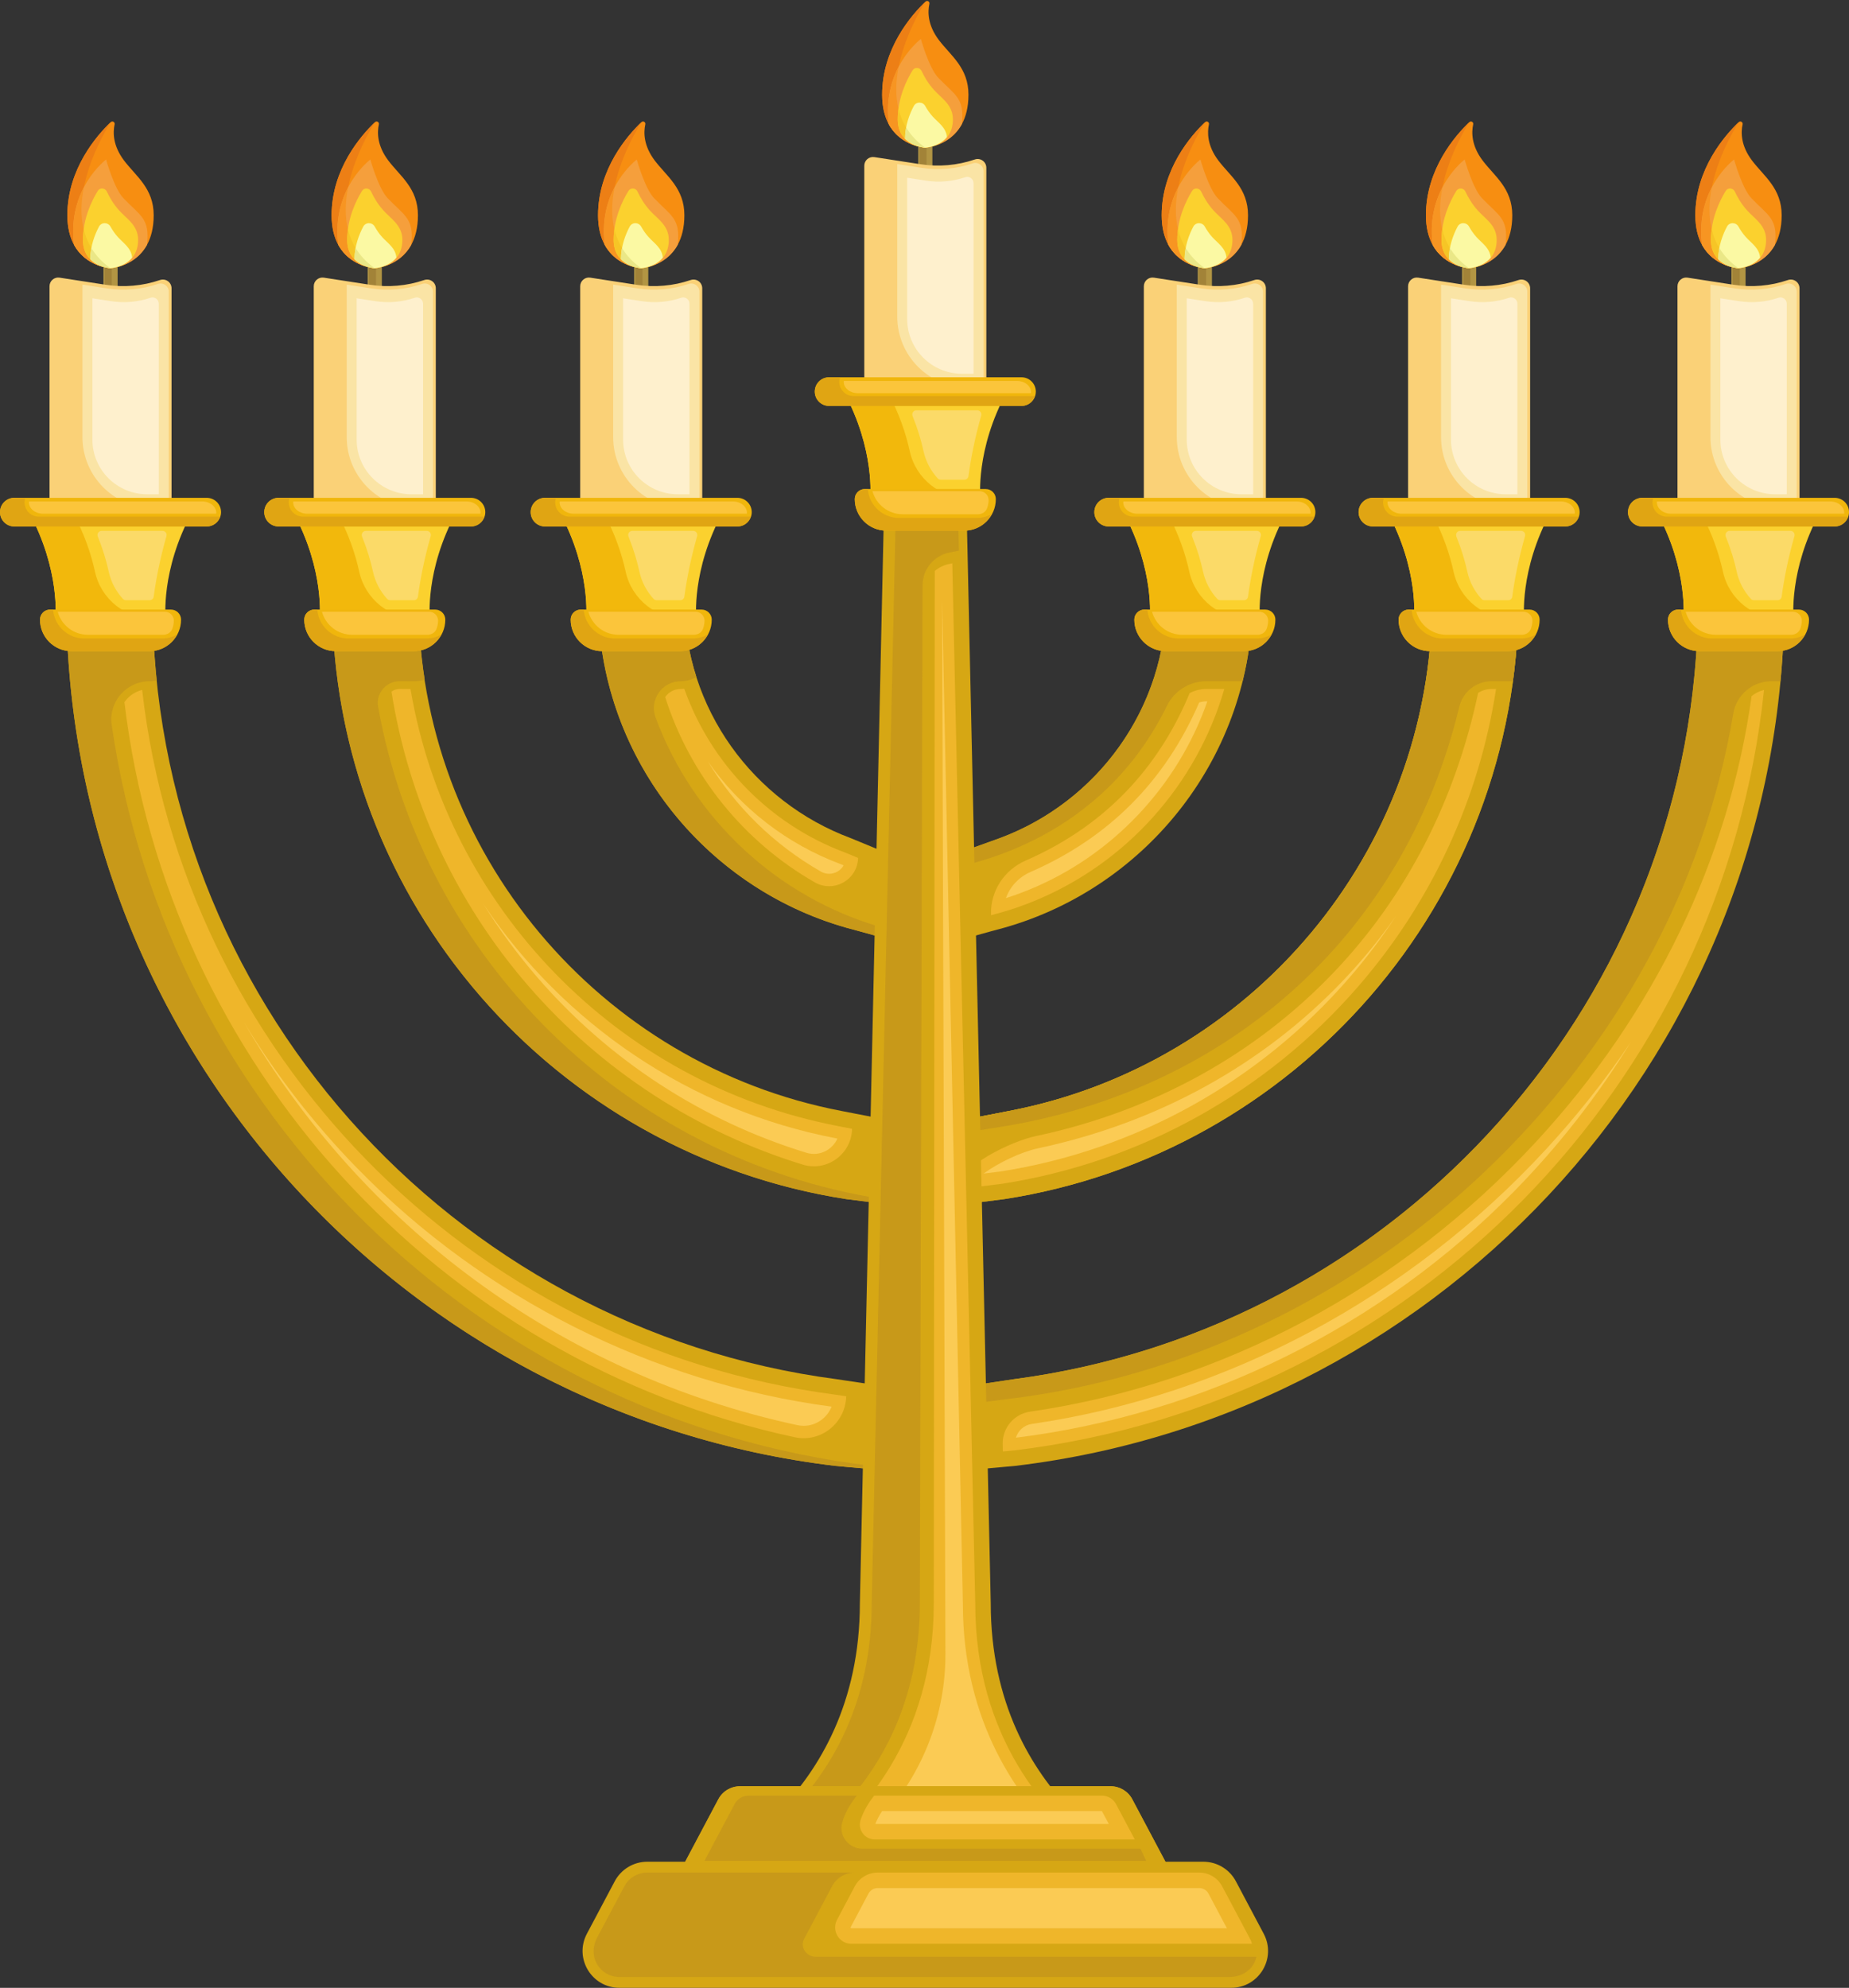 <?xml version="1.0" encoding="UTF-8"?><svg xmlns="http://www.w3.org/2000/svg" xmlns:xlink="http://www.w3.org/1999/xlink" height="1228.0" preserveAspectRatio="xMidYMid meet" version="1.0" viewBox="162.0 68.2 1142.2 1228.0" width="1142.2" zoomAndPan="magnify"><rect x="162.0" y="68.2" width="1142.2" height="1228.0" fill="#333333" stroke="none"/><g><g><path d="M 785.375 754.496 C 934.016 726.078 1046.738 595.273 1046.738 438.473 L 1100 438.473 C 1100 625.754 961.988 781.156 782.375 808.957 C 780.934 809.18 772.234 810.223 760.852 811.668 L 759.699 759.461 C 773.258 756.895 783.551 754.848 785.375 754.496" fill="#d6a714"/></g><g><path d="M 785.375 754.496 C 934.016 726.078 1046.738 595.273 1046.738 438.473 L 1100 438.473 C 1100 625.754 961.988 781.156 782.375 808.957 C 780.934 809.18 772.234 810.223 760.852 811.668 L 759.699 759.461 C 773.258 756.895 783.551 754.848 785.375 754.496" fill="#d6a714"/></g><g><path d="M 1083.309 493.828 C 1080.309 493.828 1077.5 494.723 1075.102 496.234 C 1060.922 562.992 1030.699 621.875 986.07 668.711 C 937.387 719.809 874.23 754.523 802.355 769.93 C 802.074 769.988 801.793 770.047 801.516 770.105 C 787.492 773.078 753.773 788.496 754.09 802.824 C 755.648 802.629 780.5 799.562 780.91 799.5 C 866.168 786.305 944.441 742.887 1001.309 677.254 C 1046.559 625.023 1075.781 561.336 1086.172 493.828 L 1083.309 493.828" fill="#efb62a"/></g><g><path d="M 769.574 793.195 C 778.391 786.668 792.812 779.777 803.102 777.598 L 803.863 777.434 C 877.219 761.715 942.105 725.953 991.613 673.992 C 1003.57 661.453 1014.488 648.137 1024.352 634.086 C 1015.641 647.379 1006.02 660.125 995.52 672.238 C 939.84 736.508 863.203 779.016 779.738 791.93 C 779.344 791.984 774.801 792.551 769.574 793.195" fill="#fbcb54"/></g><g><path d="M 1100 438.473 L 1046.738 438.473 C 1046.738 438.504 1046.738 438.531 1046.738 438.562 C 1046.738 454.879 1045.281 472.359 1042.891 487.836 C 1022.109 622.09 918.098 729.121 785.375 754.496 C 783.551 754.848 773.258 756.895 759.699 759.461 L 759.875 767.527 C 769.719 766 776.754 764.867 778.262 764.633 C 914.137 743.656 1028.02 651.699 1063.449 504.832 C 1065.68 495.609 1073.82 489.043 1083.309 489.043 L 1096.59 489.043 C 1098.828 472.5 1100 455.621 1100 438.473" fill="#c89919"/></g><g><path d="M 788.445 920.191 C 1026.531 888.898 1210.988 684.961 1210.988 438.473 L 1264.238 438.473 C 1264.238 714.078 1056.398 941.75 789.27 973.738 C 787.664 973.934 777.691 974.77 764.477 975.961 L 763.328 923.941 C 776.938 921.926 786.844 920.402 788.445 920.191" fill="#d6a714"/></g><g><path d="M 1244.02 498.254 C 1230.102 598.352 1184.09 694.273 1111.141 773.262 C 1027.32 864.023 916.793 922.953 798.559 940.227 C 798.465 940.238 798.371 940.254 798.277 940.266 C 788.426 941.703 781.199 950.242 781.418 960.195 L 781.52 964.844 C 785.066 964.531 787.438 964.32 788.133 964.238 C 1035.371 934.629 1226.07 737.246 1251.711 494.414 C 1248.852 495.109 1246.219 496.406 1244.02 498.254" fill="#efb62a"/></g><g><path d="M 789.562 956.352 C 790.867 951.953 794.629 948.539 799.383 947.848 C 919.465 930.301 1032.078 870.156 1116.77 778.453 C 1136.23 757.379 1153.801 735.164 1169.391 711.996 C 1149.039 745.066 1124.969 775.961 1097.551 803.926 C 1015.309 887.789 906.016 941.859 789.562 956.352" fill="#fbcb54"/></g><g><path d="M 1264.238 438.473 L 1210.988 438.473 C 1210.988 438.473 1210.98 438.477 1210.98 438.477 C 1210.98 455.551 1210.051 472.082 1208.539 487.184 C 1186.121 711.391 1010.648 890.988 788.445 920.191 C 786.844 920.402 776.938 921.926 763.328 923.941 L 763.578 935.23 C 774.293 933.793 781.793 932.762 783.199 932.598 C 1009.512 906.086 1196.66 725.098 1232.68 509.105 C 1234.609 497.574 1244.441 489.043 1256.129 489.043 L 1261.879 489.043 C 1263.441 472.391 1264.238 455.523 1264.238 438.473" fill="#c89919"/></g><g><path d="M 779.742 585.926 C 839.652 563.602 882.496 506.07 882.496 438.473 L 935.75 438.473 C 935.75 534.773 870.848 616.098 782.512 641.258 C 780.625 641.793 769.57 644.711 757.242 648.207 L 747.969 597.355 C 747.969 597.355 777.605 586.723 779.742 585.926" fill="#d6a714"/></g><g><path d="M 795.594 599.816 C 782.434 605.555 773.871 618.477 774.191 632.828 L 774.207 633.594 C 781.562 631.602 788.867 629.656 800.16 625.086 C 857.906 601.695 901.285 552.617 918.297 493.828 L 907.09 493.828 C 903.449 493.828 899.996 494.75 896.91 496.359 C 880.188 536.703 849.824 576.164 795.594 599.816" fill="#efb62a"/></g><g><path d="M 783.402 623.008 C 785.922 615.938 791.344 610.02 798.652 606.832 C 846.91 585.789 881.926 550.586 902.766 502.172 C 904.176 501.715 905.621 501.484 907.09 501.484 L 907.82 501.484 C 889.516 554.004 848.82 597.113 797.285 617.988 C 791.84 620.191 787.402 621.754 783.402 623.008" fill="#fbcb54"/></g><g><path d="M 935.723 439.855 L 923.914 438.473 L 882.496 438.473 C 882.496 454.484 880.062 470.59 875.094 486.145 C 860.375 532.234 824.914 569.09 779.742 585.926 C 777.605 586.723 747.969 597.355 747.969 597.355 L 749.344 604.906 C 763.113 601.242 842.129 587.355 882.852 504.262 C 887.395 494.988 896.762 489.043 907.09 489.043 L 929.59 489.043 C 933.488 473.266 935.609 456.801 935.723 439.855" fill="#c89919"/></g><g><path d="M 681.816 754.496 C 533.176 726.078 420.449 595.273 420.449 438.473 L 367.195 438.473 C 367.195 625.754 505.203 781.156 684.82 808.957 C 686.262 809.18 694.957 810.223 706.344 811.668 L 707.496 759.461 C 693.934 756.895 683.645 754.848 681.816 754.496" fill="#d6a714"/></g><g><path d="M 678.75 920.191 C 440.664 888.898 256.207 684.961 256.207 438.473 L 202.953 438.473 C 202.953 714.078 410.793 941.75 677.922 973.738 C 679.527 973.934 689.504 974.77 702.715 975.961 L 703.863 923.941 C 690.258 921.926 680.352 920.402 678.75 920.191" fill="#d6a714"/></g><g><path d="M 687.449 585.926 C 627.543 563.602 584.695 506.07 584.695 438.473 L 531.441 438.473 C 531.441 534.773 596.344 616.098 684.684 641.258 C 686.57 641.793 697.621 644.711 709.949 648.207 L 711.109 595.699 C 699.238 590.844 689.586 586.723 687.449 585.926" fill="#d6a714"/></g><g><path d="M 582.461 493.828 C 578.598 493.828 575.113 495.645 572.891 498.801 C 588.176 546.91 621.25 588.066 665.324 613.277 C 677.078 619.996 691.762 611.707 692.062 598.172 C 691.996 598.145 691.926 598.117 691.863 598.09 C 687.914 596.441 685.117 595.266 684.109 594.891 C 636.914 577.305 600.953 539.492 584.684 493.68 C 583.945 493.75 583.207 493.828 582.461 493.828" fill="#efb62a"/></g><g><path d="M 674.172 608 C 672.414 608 670.719 607.539 669.129 606.629 C 640.121 590.039 616.199 566.555 599.215 538.469 C 619.359 567.258 647.836 589.543 681.434 602.066 C 681.789 602.199 682.375 602.434 683.16 602.758 C 681.309 606.105 677.676 608 674.172 608" fill="#fbcb54"/></g><g><path d="M 408.977 489.02 C 418.383 489.105 420.637 489.262 424.336 488.016 C 421.828 471.855 420.449 455.328 420.449 438.473 L 367.195 438.473 C 367.195 454.586 368.262 471.73 370.605 489.027 C 370.605 489.031 370.605 489.039 370.605 489.043 C 392.832 653.141 521.648 783.703 684.82 808.957 C 686.262 809.18 694.957 810.223 706.344 811.668 L 706.406 808.797 C 548.91 784.023 423.586 661.125 395.562 504.766 C 394.082 496.504 400.586 488.938 408.977 489.02" fill="#c89919"/></g><g><path d="M 707.168 641.258 C 642.344 622.793 590.164 574.082 566.973 511.406 C 562.961 500.574 570.91 489.043 582.461 489.043 C 586.008 489.043 589.32 488.078 592.184 486.426 C 587.328 471.309 584.695 455.199 584.695 438.473 L 531.441 438.473 C 531.441 455.164 533.523 472.527 537.598 489.008 C 537.602 489.02 537.602 489.031 537.605 489.043 C 555.734 562.363 612.336 620.652 684.684 641.258 C 686.57 641.793 697.621 644.711 709.949 648.203 L 710.086 642.051 C 708.652 641.664 707.629 641.387 707.168 641.258" fill="#c89919"/></g><g><path d="M 240.125 500.34 C 239.668 500.863 239.246 501.414 238.855 501.98 C 265.691 725.219 432.168 908.633 652.973 956.074 C 669.105 959.543 684.355 947.254 684.719 930.758 C 680.82 930.172 678.238 929.777 677.5 929.684 C 450.578 899.852 275.223 717.367 249.816 494.406 C 246.09 495.336 242.691 497.375 240.125 500.34" fill="#efb62a"/></g><g><path d="M 658.473 949.008 C 657.18 949.008 655.871 948.867 654.582 948.59 C 507.539 916.996 384.957 824.598 312.742 699.805 C 332.484 732.188 355.898 762.453 382.609 789.816 C 461.012 870.133 565.086 922.441 675.723 937.172 C 672.945 944.086 666.211 949.008 658.473 949.008" fill="#fbcb54"/></g><g><path d="M 700.406 973.738 C 458.781 944.805 265.672 755.762 231 515.969 C 228.945 501.766 240.016 489.043 254.363 489.043 C 255.891 489.043 257.371 488.848 258.797 488.516 C 257.105 472.059 256.207 455.371 256.207 438.473 L 202.953 438.473 C 202.953 439.891 202.992 441.297 203.004 442.711 C 203.023 445.555 203.039 448.398 203.105 451.234 C 209.402 721.078 414.93 942.246 677.922 973.738 C 679.527 973.934 689.504 974.77 702.715 975.961 L 702.762 973.969 C 701.609 973.863 700.77 973.781 700.406 973.738" fill="#c89919"/></g><g><path d="M 774.016 1058.559 L 759.289 391.352 L 759.289 378.5 L 707.902 378.5 L 707.902 391.352 L 693.176 1058.559 C 693.145 1182 592.48 1223.559 592.48 1223.559 L 874.711 1223.559 C 874.711 1223.559 774.051 1182 774.016 1058.559" fill="#d6a714"/></g><g><path d="M 730.223 1058.559 L 731.891 429.754 C 731.914 419.867 738.934 411.379 748.637 409.488 L 754.371 408.379 L 753.668 378.5 L 715.219 378.5 L 715.219 391.352 L 700.492 1058.559 C 700.457 1182 599.797 1223.559 599.797 1223.559 L 629.527 1223.559 C 629.527 1223.559 730.188 1182 730.223 1058.559" fill="#c89919"/></g><g><path d="M 764.449 1058.77 L 750.27 416.211 L 748.637 416.52 C 745.145 417.199 742.023 418.758 739.43 420.902 L 738.836 1058.68 C 738.812 1142.68 693.344 1190.789 661.965 1213.988 L 840.676 1213.988 C 809.168 1190.371 764.473 1142.172 764.449 1058.77" fill="#efb62a"/></g><g><path d="M 756.797 1058.941 L 743.961 438.473 L 746.023 1089.762 C 746.141 1126.738 732.59 1162.461 707.977 1190.059 L 693.465 1206.328 L 819.625 1206.328 C 791.055 1179.711 756.812 1132.449 756.797 1058.941" fill="#fbcb54"/></g><g><path d="M 884.73 1223.559 L 582.465 1223.559 L 605.734 1179.711 C 608.363 1174.75 613.512 1171.66 619.117 1171.66 L 848.078 1171.66 C 853.684 1171.66 858.832 1174.75 861.457 1179.711 L 884.73 1223.559" fill="#d6a714"/></g><g><path d="M 884.73 1223.559 L 582.465 1223.559 L 605.734 1179.711 C 608.363 1174.75 613.512 1171.66 619.117 1171.66 L 848.078 1171.66 C 853.684 1171.66 858.832 1174.75 861.457 1179.711 L 884.73 1223.559" fill="#d6a714"/></g><g><path d="M 408.934 493.801 C 407.047 493.801 405.297 494.395 403.832 495.43 C 414.391 562.195 443.363 625.176 488.094 676.918 C 533.449 729.387 592.52 767.598 657.895 787.641 C 672.84 792.223 688.023 781.16 688.367 765.531 C 685.938 765.055 683.926 764.66 682.461 764.375 L 680.023 763.898 C 542.559 737.613 438.367 628.156 415.586 493.859 C 414.258 493.859 408.934 493.801 408.934 493.801" fill="#efb62a"/></g><g><path d="M 664.801 781.027 C 663.238 781.027 661.668 780.789 660.137 780.324 C 595.57 760.523 538.082 723.035 493.887 671.91 C 481.562 657.652 470.441 642.512 460.59 626.633 C 510.18 700.531 588.047 754.105 678.586 771.418 L 679.309 771.559 C 676.793 777.125 671.199 781.027 664.801 781.027" fill="#fbcb54"/></g><g><path d="M 922.57 1296.172 L 544.621 1296.172 C 527.484 1296.172 516.512 1277.922 524.543 1262.781 L 541.746 1230.359 C 545.688 1222.941 553.414 1218.289 561.824 1218.289 L 905.367 1218.289 C 913.781 1218.289 921.504 1222.941 925.445 1230.359 L 942.648 1262.781 C 950.684 1277.922 939.707 1296.172 922.57 1296.172" fill="#d6a714"/></g><g><path d="M 866.559 1210.289 L 694.809 1210.289 C 686.598 1210.289 680.238 1202.691 682.125 1194.699 C 683.715 1187.988 688.023 1181.559 691.27 1177.441 L 624.508 1177.441 C 620.852 1177.441 617.496 1179.461 615.785 1182.68 L 597.164 1217.781 L 870.031 1217.781 L 866.559 1210.289" fill="#c89919"/></g><g><path d="M 851.41 1182.691 C 849.695 1179.461 846.34 1177.441 842.684 1177.441 L 701.992 1177.441 C 699.133 1181.07 695.492 1186.602 693.605 1192.52 C 691.719 1198.449 696.125 1204.52 702.352 1204.52 L 862.992 1204.52 L 851.41 1182.691" fill="#efb62a"/></g><g><path d="M 702.73 1194.949 C 703.598 1192.621 705.047 1189.82 706.887 1187.012 L 842.684 1187.012 L 846.965 1194.949 L 702.73 1194.949" fill="#fbcb54"/></g><g><path d="M 665.738 1276.969 C 660.113 1276.969 656.102 1271.02 658.699 1266.031 C 658.719 1265.988 658.738 1265.961 658.758 1265.922 L 675.957 1233.5 C 678.742 1228.25 684.172 1224.988 690.117 1224.988 L 561.824 1224.988 C 555.891 1224.988 550.441 1228.27 547.66 1233.512 L 530.797 1265.289 C 528.211 1270.172 527.863 1276.102 530.473 1280.969 C 533.309 1286.27 538.668 1289.469 544.621 1289.469 L 921.441 1289.469 C 925.082 1289.469 928.73 1288.551 931.73 1286.488 C 935.438 1283.961 937.367 1280.551 938.188 1276.969 L 665.738 1276.969" fill="#c89919"/></g><g><path d="M 934.195 1265.922 L 917 1233.512 C 914.219 1228.27 908.77 1224.988 902.836 1224.988 L 704.188 1224.988 C 698.238 1224.988 692.812 1228.25 690.027 1233.5 L 679.07 1254.18 C 675.516 1260.898 680.379 1268.98 687.977 1268.98 L 935.41 1268.98 C 935.105 1267.941 934.723 1266.91 934.195 1265.922" fill="#efb62a"/></g><g><path d="M 687.977 1259.41 C 687.848 1259.41 687.688 1259.41 687.539 1259.16 C 687.395 1258.922 687.469 1258.781 687.527 1258.66 L 698.48 1237.98 C 699.602 1235.871 701.785 1234.559 704.188 1234.559 L 902.836 1234.559 C 905.234 1234.559 907.422 1235.879 908.547 1237.988 L 919.906 1259.41 L 687.977 1259.41" fill="#fbcb54"/></g><g><path d="M 234.645 249.852 L 225.91 249.852 L 225.91 227.68 L 234.645 227.68 L 234.645 249.852" fill="#b29543"/></g><g><path d="M 231.051 249.852 L 226.684 249.852 L 226.684 227.68 L 231.051 227.68 L 231.051 249.852" fill="#a28338"/></g><g><path d="M 232.805 145.02 C 233.109 143.621 231.449 142.68 230.414 143.66 C 221.922 151.77 203.613 172.559 203.613 201.191 C 203.613 232.469 230.277 233.91 230.277 233.91 C 230.277 233.91 256.941 232.469 256.941 201.191 C 256.941 184.469 246 177.121 238.641 167.379 C 231.684 158.172 231.715 150 232.805 145.02" fill="#f78e11"/></g><g><path d="M 230.277 233.91 C 189.82 205.309 230.414 143.66 230.414 143.66 C 221.922 151.77 203.613 172.559 203.613 201.191 C 203.613 232.469 230.277 233.91 230.277 233.91" fill="#ed7f15"/></g><g><path d="M 238.238 190.641 C 232.496 184.641 227.535 166.75 227.535 166.75 C 227.535 166.75 203.613 184.648 207.668 218.66 C 207.695 218.91 207.707 219.121 207.715 219.352 C 215.188 233.09 230.277 233.91 230.277 233.91 C 230.277 233.91 245.367 233.09 252.844 219.352 C 252.848 219.121 252.863 218.91 252.887 218.66 C 254.527 203.051 248.461 201.32 238.238 190.641" fill="#f59f3c"/></g><g><path d="M 213.816 183.93 C 209.352 192.449 205.93 204.059 207.668 218.66 C 207.695 218.91 207.707 219.121 207.715 219.352 C 215.188 233.09 230.277 233.91 230.277 233.91 C 212.094 221.059 210.301 201.539 213.816 183.93" fill="#f79522"/></g><g><path d="M 228.023 186.578 C 226.941 184.238 223.73 183.949 222.379 186.148 C 218.629 192.262 213.238 203.309 213.238 216.352 C 213.238 233.141 230.277 233.91 230.277 233.91 C 230.277 233.91 247.316 233.141 247.316 216.352 C 247.316 207.379 240.328 203.441 235.621 198.211 C 231.969 194.148 229.539 189.859 228.023 186.578" fill="#fbd12e"/></g><g><path d="M 230.277 233.91 C 220.891 227.281 215.906 218.859 213.727 209.84 C 213.441 211.949 213.238 214.109 213.238 216.352 C 213.238 233.141 230.277 233.91 230.277 233.91" fill="#f6c526"/></g><g><path d="M 230.277 233.91 C 230.277 233.91 238.637 233.41 243.637 227.34 C 243.055 221.32 238.199 218.398 234.828 214.648 C 232.867 212.48 231.371 210.211 230.254 208.191 C 228.688 205.371 224.676 205.328 223.16 208.18 C 220.586 213.02 217.809 220.141 217.762 228.301 C 222.809 233.461 230.277 233.91 230.277 233.91" fill="#fbf9a3"/></g><g><path d="M 192.586 384.578 L 267.969 384.578 L 267.969 246.281 C 267.969 242.59 264.348 239.988 260.855 241.18 C 250.082 244.852 238.586 245.859 227.34 244.121 L 198.785 239.719 C 195.527 239.219 192.586 241.738 192.586 245.039 L 192.586 384.578" fill="#fad177"/></g><g><path d="M 259.555 243.602 C 249.441 247.039 238.645 247.98 228.086 246.359 L 212.938 244.02 L 212.938 338.199 C 212.938 362.469 232.617 382.148 256.891 382.148 L 266.234 382.148 L 266.234 248.379 C 266.234 244.922 262.832 242.48 259.555 243.602" fill="#fae4a5"/></g><g><path d="M 254.953 252.141 C 247.172 254.789 238.863 255.52 230.738 254.262 L 219.078 252.469 L 219.078 339.719 C 219.078 358.398 234.223 373.539 252.902 373.539 L 260.094 373.539 L 260.094 255.82 C 260.094 253.16 257.473 251.281 254.953 252.141" fill="#fef0cd"/></g><g><path d="M 280.684 384.578 L 179.871 384.578 C 199.477 420.637 196.227 450.555 196.227 450.555 L 264.332 450.555 C 264.332 450.555 261.078 420.637 280.684 384.578" fill="#fbd12e"/></g><g><path d="M 220.672 421.371 C 218.375 410.82 214.234 398.129 206.863 384.578 L 179.871 384.578 C 199.477 420.637 196.223 450.555 196.223 450.555 L 257.273 450.555 C 239.746 450.555 224.398 438.496 220.672 421.371" fill="#f2b80c"/></g><g><path d="M 289.703 393.43 L 170.852 393.43 C 165.965 393.43 162.004 389.469 162.004 384.578 C 162.004 379.699 165.965 375.73 170.852 375.73 L 289.703 375.73 C 294.59 375.73 298.551 379.699 298.551 384.578 C 298.551 389.469 294.59 393.43 289.703 393.43" fill="#f0b60c"/></g><g><path d="M 254.363 470.473 L 206.191 470.473 C 195.434 470.473 186.711 461.754 186.711 450.992 C 186.711 447.555 189.496 444.766 192.934 444.766 L 267.621 444.766 C 271.059 444.766 273.848 447.555 273.848 450.992 C 273.848 461.754 265.125 470.473 254.363 470.473" fill="#f0b60c"/></g><g><path d="M 262.219 462.621 L 214.043 462.621 C 203.844 462.621 195.566 454.75 194.727 444.766 L 192.934 444.766 C 189.496 444.766 186.711 447.555 186.711 450.992 C 186.711 461.754 195.434 470.473 206.191 470.473 L 254.363 470.473 C 261.773 470.473 268.137 466.289 271.43 460.203 C 268.676 461.695 265.57 462.621 262.219 462.621" fill="#e0a513"/></g><g><path d="M 263.793 446.086 L 197.633 446.086 C 199.902 454.305 207.363 460.355 216.309 460.355 L 262.906 460.355 C 265.418 460.355 267.73 458.809 268.527 456.43 C 269.066 454.816 269.406 453.121 269.379 451.473 C 269.324 448.469 266.801 446.086 263.793 446.086" fill="#fbc53b"/></g><g><path d="M 185.977 387.352 C 181.09 387.352 177.129 383.391 177.129 378.5 C 177.129 377.52 177.395 376.621 177.688 375.73 L 170.852 375.73 C 165.965 375.73 162.004 379.699 162.004 384.578 C 162.004 389.469 165.965 393.43 170.852 393.43 L 289.703 393.43 C 293.609 393.43 296.82 390.859 297.992 387.352 L 185.977 387.352" fill="#e0a513"/></g><g><path d="M 179.871 378.512 C 179.871 382.391 183.711 385.531 188.453 385.531 L 295.523 385.531 C 295.539 385.359 295.59 385.191 295.59 385.012 C 295.59 381.129 291.746 377.988 287.008 377.988 L 179.945 377.988 C 179.922 378.16 179.871 378.328 179.871 378.512" fill="#fbc53b"/></g><g><path d="M 224.742 396.148 C 222.938 396.148 221.754 397.988 222.426 399.672 C 225.586 407.512 227.758 414.859 229.176 421.371 C 230.582 427.828 233.688 433.508 237.895 438.145 C 238.391 438.688 239.109 438.988 239.844 438.988 L 254.434 438.988 C 255.699 438.988 256.754 438.094 256.926 436.84 C 258.422 425.844 260.879 413.211 264.82 399.41 C 265.285 397.789 264.102 396.148 262.414 396.148 L 224.742 396.148" fill="#fbda68"/></g><g><path d="M 218.453 221.441 C 218.043 223.621 217.773 225.91 217.762 228.301 C 222.809 233.461 230.277 233.91 230.277 233.91 C 225.074 230.23 221.23 226.012 218.453 221.441" fill="#eae787"/></g><g><path d="M 397.883 249.852 L 389.145 249.852 L 389.145 227.68 L 397.883 227.68 L 397.883 249.852" fill="#b29543"/></g><g><path d="M 394.289 249.852 L 389.918 249.852 L 389.918 227.68 L 394.289 227.68 L 394.289 249.852" fill="#a28338"/></g><g><path d="M 396.043 145.02 C 396.348 143.621 394.688 142.68 393.648 143.66 C 385.16 151.77 366.852 172.559 366.852 201.191 C 366.852 232.469 393.516 233.91 393.516 233.91 C 393.516 233.91 420.176 232.469 420.176 201.191 C 420.176 184.469 409.238 177.121 401.879 167.379 C 394.918 158.172 394.949 150 396.043 145.02" fill="#f78e11"/></g><g><path d="M 393.516 233.91 C 353.059 205.309 393.648 143.66 393.648 143.66 C 385.16 151.77 366.852 172.559 366.852 201.191 C 366.852 232.469 393.516 233.91 393.516 233.91" fill="#ed7f15"/></g><g><path d="M 401.477 190.641 C 395.734 184.641 390.773 166.75 390.773 166.75 C 390.773 166.75 366.852 184.648 370.906 218.66 C 370.934 218.91 370.945 219.121 370.949 219.352 C 378.422 233.09 393.516 233.91 393.516 233.91 C 393.516 233.91 408.605 233.09 416.078 219.352 C 416.086 219.121 416.098 218.91 416.125 218.66 C 417.766 203.051 411.699 201.32 401.477 190.641" fill="#f59f3c"/></g><g><path d="M 377.055 183.93 C 372.59 192.449 369.164 204.059 370.906 218.66 C 370.934 218.91 370.945 219.121 370.949 219.352 C 378.422 233.09 393.516 233.91 393.516 233.91 C 375.332 221.059 373.539 201.539 377.055 183.93" fill="#f79522"/></g><g><path d="M 391.262 186.578 C 390.18 184.238 386.965 183.949 385.613 186.148 C 381.863 192.262 376.473 203.309 376.473 216.352 C 376.473 233.141 393.516 233.91 393.516 233.91 C 393.516 233.91 410.555 233.141 410.555 216.352 C 410.555 207.379 403.562 203.441 398.859 198.211 C 395.203 194.148 392.777 189.859 391.262 186.578" fill="#fbd12e"/></g><g><path d="M 393.516 233.91 C 384.129 227.281 379.141 218.859 376.961 209.84 C 376.68 211.949 376.473 214.109 376.473 216.352 C 376.473 233.141 393.516 233.91 393.516 233.91" fill="#f6c526"/></g><g><path d="M 393.516 233.91 C 393.516 233.91 401.871 233.41 406.875 227.34 C 406.293 221.32 401.438 218.398 398.062 214.648 C 396.105 212.48 394.609 210.211 393.492 208.191 C 391.926 205.371 387.914 205.328 386.395 208.18 C 383.824 213.02 381.043 220.141 380.996 228.301 C 386.047 233.461 393.516 233.91 393.516 233.91" fill="#fbf9a3"/></g><g><path d="M 355.824 384.578 L 431.207 384.578 L 431.207 246.281 C 431.207 242.59 427.582 239.988 424.094 241.18 C 413.32 244.852 401.82 245.859 390.574 244.121 L 362.023 239.719 C 358.766 239.219 355.824 241.738 355.824 245.039 L 355.824 384.578" fill="#fad177"/></g><g><path d="M 422.793 243.602 C 412.68 247.039 401.883 247.98 391.324 246.359 L 376.176 244.02 L 376.176 338.199 C 376.176 362.469 395.852 382.148 420.129 382.148 L 429.469 382.148 L 429.469 248.379 C 429.469 244.922 426.066 242.48 422.793 243.602" fill="#fae4a5"/></g><g><path d="M 418.191 252.141 C 410.406 254.789 402.098 255.52 393.973 254.262 L 382.316 252.469 L 382.316 339.719 C 382.316 358.398 397.461 373.539 416.141 373.539 L 423.328 373.539 L 423.328 255.82 C 423.328 253.16 420.711 251.281 418.191 252.141" fill="#fef0cd"/></g><g><path d="M 443.922 384.578 L 343.105 384.578 C 362.715 420.637 359.461 450.555 359.461 450.555 L 427.566 450.555 C 427.566 450.555 424.316 420.637 443.922 384.578" fill="#fbd12e"/></g><g><path d="M 383.906 421.371 C 381.609 410.82 377.469 398.129 370.102 384.578 L 343.105 384.578 C 362.711 420.637 359.461 450.555 359.461 450.555 L 420.508 450.555 C 402.98 450.555 387.633 438.496 383.906 421.371" fill="#f2b80c"/></g><g><path d="M 452.941 393.43 L 334.09 393.43 C 329.203 393.43 325.242 389.469 325.242 384.578 C 325.242 379.699 329.203 375.73 334.09 375.73 L 452.941 375.73 C 457.828 375.73 461.789 379.699 461.789 384.578 C 461.789 389.469 457.828 393.43 452.941 393.43" fill="#f0b60c"/></g><g><path d="M 417.602 470.473 L 369.43 470.473 C 358.668 470.473 349.945 461.754 349.945 450.992 C 349.945 447.555 352.734 444.766 356.172 444.766 L 430.855 444.766 C 434.297 444.766 437.082 447.555 437.082 450.992 C 437.082 461.754 428.359 470.473 417.602 470.473" fill="#f0b60c"/></g><g><path d="M 425.453 462.621 L 377.281 462.621 C 367.078 462.621 358.805 454.75 357.965 444.766 L 356.172 444.766 C 352.734 444.766 349.945 447.555 349.945 450.992 C 349.945 461.754 358.668 470.473 369.426 470.473 L 417.602 470.473 C 425.008 470.473 431.371 466.289 434.668 460.203 C 431.914 461.695 428.809 462.621 425.453 462.621" fill="#e0a513"/></g><g><path d="M 427.027 446.086 L 360.871 446.086 C 363.141 454.305 370.598 460.355 379.543 460.355 L 426.141 460.355 C 428.652 460.355 430.969 458.809 431.766 456.43 C 432.301 454.816 432.645 453.121 432.613 451.473 C 432.562 448.469 430.035 446.086 427.027 446.086" fill="#fbc53b"/></g><g><path d="M 349.215 387.352 C 344.328 387.352 340.367 383.391 340.367 378.5 C 340.367 377.52 340.633 376.621 340.926 375.73 L 334.09 375.73 C 329.203 375.73 325.242 379.699 325.242 384.578 C 325.242 389.469 329.203 393.43 334.09 393.43 L 452.941 393.43 C 456.848 393.43 460.059 390.859 461.23 387.352 L 349.215 387.352" fill="#e0a513"/></g><g><path d="M 343.105 378.512 C 343.105 382.391 346.949 385.531 351.688 385.531 L 458.762 385.531 C 458.777 385.359 458.824 385.191 458.824 385.012 C 458.824 381.129 454.984 377.988 450.242 377.988 L 343.184 377.988 C 343.156 378.16 343.105 378.328 343.105 378.512" fill="#fbc53b"/></g><g><path d="M 387.98 396.148 C 386.172 396.148 384.988 397.988 385.664 399.672 C 388.824 407.512 390.996 414.859 392.414 421.371 C 393.816 427.828 396.926 433.508 401.133 438.145 C 401.625 438.688 402.344 438.988 403.082 438.988 L 417.668 438.988 C 418.938 438.988 419.992 438.094 420.164 436.84 C 421.656 425.844 424.117 413.211 428.059 399.41 C 428.523 397.789 427.336 396.148 425.652 396.148 L 387.98 396.148" fill="#fbda68"/></g><g><path d="M 381.688 221.441 C 381.277 223.621 381.012 225.91 380.996 228.301 C 386.047 233.461 393.516 233.91 393.516 233.91 C 388.312 230.23 384.469 226.012 381.688 221.441" fill="#eae787"/></g><g><path d="M 562.473 249.852 L 553.734 249.852 L 553.734 227.68 L 562.473 227.68 L 562.473 249.852" fill="#b29543"/></g><g><path d="M 558.879 249.852 L 554.508 249.852 L 554.508 227.68 L 558.879 227.68 L 558.879 249.852" fill="#a28338"/></g><g><path d="M 560.629 145.02 C 560.938 143.621 559.273 142.68 558.238 143.66 C 549.746 151.77 531.441 172.559 531.441 201.191 C 531.441 232.469 558.102 233.91 558.102 233.91 C 558.102 233.91 584.766 232.469 584.766 201.191 C 584.766 184.469 573.824 177.121 566.465 167.379 C 559.508 158.172 559.539 150 560.629 145.02" fill="#f78e11"/></g><g><path d="M 558.102 233.91 C 517.645 205.309 558.238 143.66 558.238 143.66 C 549.746 151.77 531.441 172.559 531.441 201.191 C 531.441 232.469 558.102 233.91 558.102 233.91" fill="#ed7f15"/></g><g><path d="M 566.066 190.641 C 560.32 184.641 555.359 166.75 555.359 166.75 C 555.359 166.75 531.441 184.648 535.492 218.66 C 535.523 218.91 535.531 219.121 535.539 219.352 C 543.012 233.09 558.102 233.91 558.102 233.91 C 558.102 233.91 573.191 233.09 580.668 219.352 C 580.672 219.121 580.688 218.91 580.711 218.66 C 582.355 203.051 576.285 201.32 566.066 190.641" fill="#f59f3c"/></g><g><path d="M 541.645 183.93 C 537.176 192.449 533.754 204.059 535.492 218.66 C 535.523 218.91 535.531 219.121 535.539 219.352 C 543.012 233.09 558.102 233.91 558.102 233.91 C 539.918 221.059 538.125 201.539 541.645 183.93" fill="#f79522"/></g><g><path d="M 555.852 186.578 C 554.766 184.238 551.555 183.949 550.203 186.148 C 546.453 192.262 541.062 203.309 541.062 216.352 C 541.062 233.141 558.102 233.91 558.102 233.91 C 558.102 233.91 575.145 233.141 575.145 216.352 C 575.145 207.379 568.152 203.441 563.445 198.211 C 559.793 194.148 557.363 189.859 555.852 186.578" fill="#fbd12e"/></g><g><path d="M 558.102 233.91 C 548.715 227.281 543.73 218.859 541.551 209.84 C 541.266 211.949 541.062 214.109 541.062 216.352 C 541.062 233.141 558.102 233.91 558.102 233.91" fill="#f6c526"/></g><g><path d="M 558.102 233.91 C 558.102 233.91 566.461 233.41 571.461 227.34 C 570.879 221.32 566.023 218.398 562.652 214.648 C 560.695 212.48 559.195 210.211 558.078 208.191 C 556.516 205.371 552.5 205.328 550.984 208.18 C 548.41 213.02 545.633 220.141 545.586 228.301 C 550.633 233.461 558.102 233.91 558.102 233.91" fill="#fbf9a3"/></g><g><path d="M 520.41 384.578 L 595.793 384.578 L 595.793 246.281 C 595.793 242.59 592.172 239.988 588.68 241.18 C 577.906 244.852 566.41 245.859 555.164 244.121 L 526.609 239.719 C 523.352 239.219 520.41 241.738 520.41 245.039 L 520.41 384.578" fill="#fad177"/></g><g><path d="M 587.379 243.602 C 577.266 247.039 566.469 247.98 555.91 246.359 L 540.766 244.02 L 540.766 338.199 C 540.766 362.469 560.441 382.148 584.715 382.148 L 594.059 382.148 L 594.059 248.379 C 594.059 244.922 590.656 242.48 587.379 243.602" fill="#fae4a5"/></g><g><path d="M 582.777 252.141 C 574.996 254.789 566.688 255.52 558.562 254.262 L 546.906 252.469 L 546.906 339.719 C 546.906 358.398 562.047 373.539 580.727 373.539 L 587.918 373.539 L 587.918 255.82 C 587.918 253.16 585.301 251.281 582.777 252.141" fill="#fef0cd"/></g><g><path d="M 608.508 384.578 L 507.695 384.578 C 527.301 420.637 524.051 450.555 524.051 450.555 L 592.156 450.555 C 592.156 450.555 588.902 420.637 608.508 384.578" fill="#fbd12e"/></g><g><path d="M 548.496 421.371 C 546.199 410.82 542.059 398.129 534.688 384.578 L 507.695 384.578 C 527.301 420.637 524.051 450.555 524.051 450.555 L 585.098 450.555 C 567.57 450.555 552.223 438.496 548.496 421.371" fill="#f2b80c"/></g><g><path d="M 617.527 393.43 L 498.676 393.43 C 493.789 393.43 489.828 389.469 489.828 384.578 C 489.828 379.699 493.789 375.73 498.676 375.73 L 617.527 375.73 C 622.414 375.73 626.375 379.699 626.375 384.578 C 626.375 389.469 622.414 393.43 617.527 393.43" fill="#f0b60c"/></g><g><path d="M 582.188 470.473 L 534.016 470.473 C 523.258 470.473 514.535 461.754 514.535 450.992 C 514.535 447.555 517.32 444.766 520.762 444.766 L 595.445 444.766 C 598.883 444.766 601.672 447.555 601.672 450.992 C 601.672 461.754 592.949 470.473 582.188 470.473" fill="#f0b60c"/></g><g><path d="M 590.043 462.621 L 541.867 462.621 C 531.668 462.621 523.395 454.75 522.551 444.766 L 520.762 444.766 C 517.32 444.766 514.535 447.555 514.535 450.992 C 514.535 461.754 523.258 470.473 534.016 470.473 L 582.191 470.473 C 589.598 470.473 595.961 466.289 599.254 460.203 C 596.5 461.695 593.395 462.621 590.043 462.621" fill="#e0a513"/></g><g><path d="M 591.617 446.086 L 525.461 446.086 C 527.727 454.305 535.188 460.355 544.133 460.355 L 590.73 460.355 C 593.242 460.355 595.555 458.809 596.352 456.43 C 596.891 454.816 597.23 453.121 597.203 451.473 C 597.148 448.469 594.625 446.086 591.617 446.086" fill="#fbc53b"/></g><g><path d="M 513.801 387.352 C 508.914 387.352 504.953 383.391 504.953 378.5 C 504.953 377.52 505.219 376.621 505.512 375.73 L 498.676 375.73 C 493.789 375.73 489.828 379.699 489.828 384.578 C 489.828 389.469 493.789 393.43 498.676 393.43 L 617.527 393.43 C 621.434 393.43 624.645 390.859 625.816 387.352 L 513.801 387.352" fill="#e0a513"/></g><g><path d="M 507.695 378.512 C 507.695 382.391 511.535 385.531 516.277 385.531 L 623.348 385.531 C 623.363 385.359 623.41 385.191 623.41 385.012 C 623.41 381.129 619.57 377.988 614.832 377.988 L 507.77 377.988 C 507.746 378.16 507.695 378.328 507.695 378.512" fill="#fbc53b"/></g><g><path d="M 552.57 396.148 C 550.762 396.148 549.574 397.988 550.254 399.672 C 553.41 407.512 555.582 414.859 557 421.371 C 558.406 427.828 561.512 433.508 565.719 438.145 C 566.215 438.688 566.934 438.988 567.668 438.988 L 582.258 438.988 C 583.523 438.988 584.578 438.094 584.75 436.84 C 586.246 425.844 588.703 413.211 592.648 399.41 C 593.109 397.789 591.926 396.148 590.238 396.148 L 552.57 396.148" fill="#fbda68"/></g><g><path d="M 546.277 221.441 C 545.867 223.621 545.598 225.91 545.586 228.301 C 550.633 233.461 558.102 233.91 558.102 233.91 C 552.898 230.23 549.059 226.012 546.277 221.441" fill="#eae787"/></g><g><path d="M 910.656 249.852 L 901.918 249.852 L 901.918 227.68 L 910.656 227.68 L 910.656 249.852" fill="#b29543"/></g><g><path d="M 907.062 249.852 L 902.691 249.852 L 902.691 227.68 L 907.062 227.68 L 907.062 249.852" fill="#a28338"/></g><g><path d="M 908.812 145.02 C 909.121 143.621 907.461 142.68 906.426 143.66 C 897.934 151.77 879.625 172.559 879.625 201.191 C 879.625 232.469 906.289 233.91 906.289 233.91 C 906.289 233.91 932.949 232.469 932.949 201.191 C 932.949 184.469 922.012 177.121 914.648 167.379 C 907.691 158.172 907.723 150 908.812 145.02" fill="#f78e11"/></g><g><path d="M 906.289 233.91 C 865.828 205.309 906.426 143.66 906.426 143.66 C 897.934 151.77 879.625 172.559 879.625 201.191 C 879.625 232.469 906.289 233.91 906.289 233.91" fill="#ed7f15"/></g><g><path d="M 914.25 190.641 C 908.508 184.641 903.547 166.75 903.547 166.75 C 903.547 166.75 879.625 184.648 883.68 218.66 C 883.707 218.91 883.719 219.121 883.723 219.352 C 891.195 233.09 906.289 233.91 906.289 233.91 C 906.289 233.91 921.379 233.09 928.852 219.352 C 928.859 219.121 928.871 218.91 928.898 218.66 C 930.539 203.051 924.473 201.32 914.25 190.641" fill="#f59f3c"/></g><g><path d="M 889.828 183.93 C 885.363 192.449 881.938 204.059 883.68 218.66 C 883.707 218.91 883.719 219.121 883.723 219.352 C 891.195 233.09 906.289 233.91 906.289 233.91 C 888.105 221.059 886.312 201.539 889.828 183.93" fill="#f79522"/></g><g><path d="M 904.035 186.578 C 902.949 184.238 899.738 183.949 898.387 186.148 C 894.637 192.262 889.246 203.309 889.246 216.352 C 889.246 233.141 906.289 233.91 906.289 233.91 C 906.289 233.91 923.328 233.141 923.328 216.352 C 923.328 207.379 916.336 203.441 911.633 198.211 C 907.98 194.148 905.551 189.859 904.035 186.578" fill="#fbd12e"/></g><g><path d="M 906.289 233.91 C 896.898 227.281 891.914 218.859 889.734 209.84 C 889.453 211.949 889.246 214.109 889.246 216.352 C 889.246 233.141 906.289 233.91 906.289 233.91" fill="#f6c526"/></g><g><path d="M 906.289 233.91 C 906.289 233.91 914.645 233.41 919.648 227.34 C 919.066 221.32 914.211 218.398 910.836 214.648 C 908.879 212.48 907.383 210.211 906.266 208.191 C 904.699 205.371 900.688 205.328 899.168 208.18 C 896.598 213.02 893.816 220.141 893.77 228.301 C 898.82 233.461 906.289 233.91 906.289 233.91" fill="#fbf9a3"/></g><g><path d="M 868.598 384.578 L 943.98 384.578 L 943.98 246.281 C 943.98 242.59 940.355 239.988 936.867 241.18 C 926.094 244.852 914.594 245.859 903.348 244.121 L 874.797 239.719 C 871.535 239.219 868.598 241.738 868.598 245.039 L 868.598 384.578" fill="#fad177"/></g><g><path d="M 935.566 243.602 C 925.449 247.039 914.656 247.98 904.098 246.359 L 888.949 244.02 L 888.949 338.199 C 888.949 362.469 908.625 382.148 932.898 382.148 L 942.242 382.148 L 942.242 248.379 C 942.242 244.922 938.84 242.48 935.566 243.602" fill="#fae4a5"/></g><g><path d="M 930.965 252.141 C 923.18 254.789 914.871 255.52 906.746 254.262 L 895.09 252.469 L 895.09 339.719 C 895.09 358.398 910.23 373.539 928.91 373.539 L 936.102 373.539 L 936.102 255.82 C 936.102 253.16 933.484 251.281 930.965 252.141" fill="#fef0cd"/></g><g><path d="M 956.695 384.578 L 855.879 384.578 C 875.484 420.637 872.234 450.555 872.234 450.555 L 940.34 450.555 C 940.34 450.555 937.09 420.637 956.695 384.578" fill="#fbd12e"/></g><g><path d="M 896.68 421.371 C 894.383 410.82 890.242 398.129 882.875 384.578 L 855.879 384.578 C 875.484 420.637 872.234 450.555 872.234 450.555 L 933.281 450.555 C 915.754 450.555 900.406 438.496 896.68 421.371" fill="#f2b80c"/></g><g><path d="M 965.715 393.43 L 846.859 393.43 C 841.977 393.43 838.016 389.469 838.016 384.578 C 838.016 379.699 841.977 375.73 846.859 375.73 L 965.715 375.73 C 970.602 375.73 974.562 379.699 974.562 384.578 C 974.562 389.469 970.602 393.43 965.715 393.43" fill="#f0b60c"/></g><g><path d="M 930.375 470.473 L 882.199 470.473 C 871.441 470.473 862.719 461.754 862.719 450.992 C 862.719 447.555 865.508 444.766 868.945 444.766 L 943.629 444.766 C 947.066 444.766 949.855 447.555 949.855 450.992 C 949.855 461.754 941.133 470.473 930.375 470.473" fill="#f0b60c"/></g><g><path d="M 938.23 462.621 L 890.055 462.621 C 879.852 462.621 871.578 454.75 870.738 444.766 L 868.945 444.766 C 865.508 444.766 862.719 447.555 862.719 450.992 C 862.719 461.754 871.441 470.473 882.199 470.473 L 930.375 470.473 C 937.781 470.473 944.145 466.289 947.441 460.203 C 944.688 461.695 941.578 462.621 938.23 462.621" fill="#e0a513"/></g><g><path d="M 939.801 446.086 L 873.645 446.086 C 875.914 454.305 883.371 460.355 892.316 460.355 L 938.914 460.355 C 941.426 460.355 943.742 458.809 944.535 456.43 C 945.074 454.816 945.414 453.121 945.387 451.473 C 945.332 448.469 942.809 446.086 939.801 446.086" fill="#fbc53b"/></g><g><path d="M 861.988 387.352 C 857.102 387.352 853.141 383.391 853.141 378.5 C 853.141 377.52 853.402 376.621 853.699 375.73 L 846.859 375.73 C 841.977 375.73 838.016 379.699 838.016 384.578 C 838.016 389.469 841.977 393.43 846.859 393.43 L 965.715 393.43 C 969.617 393.43 972.828 390.859 974.004 387.352 L 861.988 387.352" fill="#e0a513"/></g><g><path d="M 855.879 378.512 C 855.879 382.391 859.723 385.531 864.461 385.531 L 971.535 385.531 C 971.551 385.359 971.598 385.191 971.598 385.012 C 971.598 381.129 967.758 377.988 963.016 377.988 L 855.957 377.988 C 855.93 378.16 855.879 378.328 855.879 378.512" fill="#fbc53b"/></g><g><path d="M 900.754 396.148 C 898.945 396.148 897.762 397.988 898.438 399.672 C 901.598 407.512 903.77 414.859 905.188 421.371 C 906.59 427.828 909.695 433.508 913.902 438.145 C 914.398 438.688 915.117 438.988 915.855 438.988 L 930.441 438.988 C 931.711 438.988 932.766 438.094 932.938 436.84 C 934.43 425.844 936.891 413.211 940.832 399.41 C 941.297 397.789 940.109 396.148 938.426 396.148 L 900.754 396.148" fill="#fbda68"/></g><g><path d="M 894.461 221.441 C 894.051 223.621 893.785 225.91 893.77 228.301 C 898.82 233.461 906.289 233.91 906.289 233.91 C 901.086 230.23 897.242 226.012 894.461 221.441" fill="#eae787"/></g><g><path d="M 737.965 175.379 L 729.227 175.379 L 729.227 153.211 L 737.965 153.211 L 737.965 175.379" fill="#b29543"/></g><g><path d="M 734.371 175.379 L 730 175.379 L 730 153.211 L 734.371 153.211 L 734.371 175.379" fill="#a28338"/></g><g><path d="M 736.125 70.551 C 736.43 69.148 734.77 68.211 733.734 69.199 C 725.242 77.301 706.934 98.102 706.934 126.719 C 706.934 158.012 733.598 159.449 733.598 159.449 C 733.598 159.449 760.258 158.012 760.258 126.719 C 760.258 110 749.32 102.648 741.961 92.91 C 735 83.699 735.031 75.539 736.125 70.551" fill="#f78e11"/></g><g><path d="M 733.598 159.449 C 693.141 130.852 733.734 69.199 733.734 69.199 C 725.242 77.301 706.934 98.102 706.934 126.719 C 706.934 158.012 733.598 159.449 733.598 159.449" fill="#ed7f15"/></g><g><path d="M 741.559 116.18 C 735.816 110.172 730.855 92.281 730.855 92.281 C 730.855 92.281 706.934 110.18 710.988 144.199 C 711.016 144.441 711.027 144.648 711.031 144.891 C 718.504 158.621 733.598 159.449 733.598 159.449 C 733.598 159.449 748.688 158.621 756.16 144.891 C 756.168 144.648 756.18 144.441 756.207 144.199 C 757.848 128.59 751.781 126.859 741.559 116.18" fill="#f59f3c"/></g><g><path d="M 717.137 109.461 C 712.672 117.98 709.246 129.602 710.988 144.199 C 711.016 144.441 711.027 144.648 711.031 144.891 C 718.504 158.621 733.598 159.449 733.598 159.449 C 715.414 146.59 713.621 127.07 717.137 109.461" fill="#f79522"/></g><g><path d="M 731.344 112.121 C 730.262 109.77 727.047 109.48 725.695 111.691 C 721.945 117.789 716.555 128.852 716.555 141.891 C 716.555 158.68 733.598 159.449 733.598 159.449 C 733.598 159.449 750.637 158.68 750.637 141.891 C 750.637 132.91 743.645 128.969 738.941 123.738 C 735.289 119.691 732.859 115.391 731.344 112.121" fill="#fbd12e"/></g><g><path d="M 733.598 159.449 C 724.211 152.809 719.223 144.391 717.043 135.379 C 716.762 137.488 716.555 139.641 716.555 141.891 C 716.555 158.68 733.598 159.449 733.598 159.449" fill="#f6c526"/></g><g><path d="M 733.598 159.449 C 733.598 159.449 741.953 158.941 746.957 152.871 C 746.375 146.859 741.52 143.93 738.145 140.191 C 736.188 138.012 734.691 135.75 733.574 133.73 C 732.008 130.898 727.996 130.859 726.477 133.711 C 723.906 138.551 721.125 145.68 721.078 153.828 C 726.129 158.988 733.598 159.449 733.598 159.449" fill="#fbf9a3"/></g><g><path d="M 695.906 310.121 L 771.289 310.121 L 771.289 171.809 C 771.289 168.121 767.664 165.531 764.176 166.719 C 753.402 170.379 741.902 171.391 730.656 169.66 L 702.105 165.25 C 698.848 164.75 695.906 167.27 695.906 170.57 L 695.906 310.121" fill="#fad177"/></g><g><path d="M 762.875 169.129 C 752.762 172.57 741.965 173.52 731.406 171.891 L 716.258 169.559 L 716.258 263.73 C 716.258 288.012 735.934 307.68 760.211 307.68 L 769.551 307.68 L 769.551 173.91 C 769.551 170.449 766.148 168.02 762.875 169.129" fill="#fae4a5"/></g><g><path d="M 758.273 177.68 C 750.488 180.32 742.18 181.051 734.055 179.801 L 722.398 178 L 722.398 265.262 C 722.398 283.93 737.543 299.078 756.223 299.078 L 763.41 299.078 L 763.41 181.359 C 763.41 178.691 760.793 176.82 758.273 177.68" fill="#fef0cd"/></g><g><path d="M 784.004 310.121 L 683.188 310.121 C 702.797 346.172 699.543 376.09 699.543 376.09 L 767.648 376.09 C 767.648 376.09 764.398 346.172 784.004 310.121" fill="#fbd12e"/></g><g><path d="M 723.988 346.91 C 721.691 336.352 717.551 323.672 710.184 310.121 L 683.188 310.121 C 702.797 346.172 699.543 376.09 699.543 376.09 L 760.59 376.09 C 743.062 376.09 727.715 364.031 723.988 346.91" fill="#f2b80c"/></g><g><path d="M 793.023 318.961 L 674.172 318.961 C 669.285 318.961 665.324 315 665.324 310.121 C 665.324 305.23 669.285 301.27 674.172 301.27 L 793.023 301.27 C 797.91 301.27 801.871 305.23 801.871 310.121 C 801.871 315 797.91 318.961 793.023 318.961" fill="#f0b60c"/></g><g><path d="M 757.684 396.012 L 709.512 396.012 C 698.75 396.012 690.027 387.289 690.027 376.531 C 690.027 373.09 692.816 370.301 696.254 370.301 L 770.938 370.301 C 774.379 370.301 777.164 373.09 777.164 376.531 C 777.164 387.289 768.441 396.012 757.684 396.012" fill="#f0b60c"/></g><g><path d="M 765.539 388.148 L 717.363 388.148 C 707.16 388.148 698.887 380.281 698.047 370.301 L 696.254 370.301 C 692.816 370.301 690.027 373.09 690.027 376.531 C 690.027 387.289 698.75 396.012 709.512 396.012 L 757.684 396.012 C 765.09 396.012 771.453 391.828 774.75 385.738 C 771.996 387.23 768.891 388.148 765.539 388.148" fill="#e0a513"/></g><g><path d="M 767.109 371.621 L 700.953 371.621 C 703.223 379.84 710.68 385.891 719.625 385.891 L 766.223 385.891 C 768.734 385.891 771.051 384.34 771.848 381.961 C 772.383 380.352 772.727 378.66 772.695 377.012 C 772.645 374 770.117 371.621 767.109 371.621" fill="#fbc53b"/></g><g><path d="M 689.297 312.879 C 684.41 312.879 680.449 308.922 680.449 304.031 C 680.449 303.051 680.715 302.148 681.008 301.27 L 674.172 301.27 C 669.285 301.27 665.324 305.23 665.324 310.121 C 665.324 315 669.285 318.961 674.172 318.961 L 793.023 318.961 C 796.93 318.961 800.141 316.391 801.312 312.879 L 689.297 312.879" fill="#e0a513"/></g><g><path d="M 683.188 304.039 C 683.188 307.922 687.031 311.07 691.77 311.07 L 798.844 311.07 C 798.859 310.891 798.906 310.719 798.906 310.551 C 798.906 306.672 795.066 303.531 790.324 303.531 L 683.266 303.531 C 683.238 303.699 683.188 303.871 683.188 304.039" fill="#fbc53b"/></g><g><path d="M 728.062 321.68 C 726.254 321.68 725.07 323.531 725.746 325.211 C 728.906 333.051 731.078 340.398 732.496 346.91 C 733.898 353.359 737.008 359.039 741.215 363.68 C 741.707 364.219 742.43 364.52 743.164 364.52 L 757.75 364.52 C 759.02 364.52 760.074 363.629 760.246 362.371 C 761.738 351.379 764.199 338.75 768.141 324.949 C 768.605 323.328 767.422 321.68 765.734 321.68 L 728.062 321.68" fill="#fbda68"/></g><g><path d="M 721.77 146.969 C 721.359 149.148 721.094 151.441 721.078 153.828 C 726.129 158.988 733.598 159.449 733.598 159.449 C 728.395 155.77 724.551 151.539 721.77 146.969" fill="#eae787"/></g><g><path d="M 1073.891 249.852 L 1065.16 249.852 L 1065.16 227.68 L 1073.891 227.68 L 1073.891 249.852" fill="#b29543"/></g><g><path d="M 1070.301 249.852 L 1065.93 249.852 L 1065.93 227.68 L 1070.301 227.68 L 1070.301 249.852" fill="#a28338"/></g><g><path d="M 1072.051 145.02 C 1072.359 143.621 1070.699 142.68 1069.66 143.66 C 1061.172 151.77 1042.859 172.559 1042.859 201.191 C 1042.859 232.469 1069.52 233.91 1069.52 233.91 C 1069.52 233.91 1096.191 232.469 1096.191 201.191 C 1096.191 184.469 1085.25 177.121 1077.891 167.379 C 1070.93 158.172 1070.961 150 1072.051 145.02" fill="#f78e11"/></g><g><path d="M 1069.52 233.91 C 1029.07 205.309 1069.66 143.66 1069.66 143.66 C 1061.172 151.77 1042.859 172.559 1042.859 201.191 C 1042.859 232.469 1069.52 233.91 1069.52 233.91" fill="#ed7f15"/></g><g><path d="M 1077.488 190.641 C 1071.738 184.641 1066.781 166.75 1066.781 166.75 C 1066.781 166.75 1042.859 184.648 1046.91 218.66 C 1046.941 218.91 1046.949 219.121 1046.961 219.352 C 1054.43 233.09 1069.52 233.91 1069.52 233.91 C 1069.52 233.91 1084.621 233.09 1092.09 219.352 C 1092.09 219.121 1092.109 218.91 1092.129 218.66 C 1093.781 203.051 1087.711 201.32 1077.488 190.641" fill="#f59f3c"/></g><g><path d="M 1053.059 183.93 C 1048.602 192.449 1045.172 204.059 1046.91 218.66 C 1046.941 218.91 1046.949 219.121 1046.961 219.352 C 1054.43 233.09 1069.52 233.91 1069.52 233.91 C 1051.34 221.059 1049.551 201.539 1053.059 183.93" fill="#f79522"/></g><g><path d="M 1067.27 186.578 C 1066.191 184.238 1062.98 183.949 1061.621 186.148 C 1057.871 192.262 1052.48 203.309 1052.48 216.352 C 1052.48 233.141 1069.52 233.91 1069.52 233.91 C 1069.52 233.91 1086.559 233.141 1086.559 216.352 C 1086.559 207.379 1079.57 203.441 1074.871 198.211 C 1071.219 194.148 1068.789 189.859 1067.27 186.578" fill="#fbd12e"/></g><g><path d="M 1069.52 233.91 C 1060.141 227.281 1055.148 218.859 1052.969 209.84 C 1052.691 211.949 1052.48 214.109 1052.48 216.352 C 1052.48 233.141 1069.52 233.91 1069.52 233.91" fill="#f6c526"/></g><g><path d="M 1069.52 233.91 C 1069.52 233.91 1077.879 233.41 1082.879 227.34 C 1082.301 221.32 1077.449 218.398 1074.07 214.648 C 1072.121 212.48 1070.621 210.211 1069.5 208.191 C 1067.941 205.371 1063.922 205.328 1062.41 208.18 C 1059.828 213.02 1057.051 220.141 1057.012 228.301 C 1062.059 233.461 1069.52 233.91 1069.52 233.91" fill="#fbf9a3"/></g><g><path d="M 1031.828 384.578 L 1107.219 384.578 L 1107.219 246.281 C 1107.219 242.59 1103.59 239.988 1100.102 241.18 C 1089.328 244.852 1077.828 245.859 1066.578 244.121 L 1038.031 239.719 C 1034.77 239.219 1031.828 241.738 1031.828 245.039 L 1031.828 384.578" fill="#fad177"/></g><g><path d="M 1098.801 243.602 C 1088.691 247.039 1077.891 247.98 1067.328 246.359 L 1052.191 244.02 L 1052.191 338.199 C 1052.191 362.469 1071.859 382.148 1096.141 382.148 L 1105.48 382.148 L 1105.48 248.379 C 1105.48 244.922 1102.078 242.48 1098.801 243.602" fill="#fae4a5"/></g><g><path d="M 1094.199 252.141 C 1086.422 254.789 1078.109 255.52 1069.98 254.262 L 1058.328 252.469 L 1058.328 339.719 C 1058.328 358.398 1073.469 373.539 1092.148 373.539 L 1099.34 373.539 L 1099.34 255.82 C 1099.34 253.16 1096.719 251.281 1094.199 252.141" fill="#fef0cd"/></g><g><path d="M 1119.93 384.578 L 1019.121 384.578 C 1038.719 420.637 1035.469 450.555 1035.469 450.555 L 1103.578 450.555 C 1103.578 450.555 1100.328 420.637 1119.93 384.578" fill="#fbd12e"/></g><g><path d="M 1059.922 421.371 C 1057.621 410.82 1053.48 398.129 1046.109 384.578 L 1019.121 384.578 C 1038.719 420.637 1035.469 450.555 1035.469 450.555 L 1096.52 450.555 C 1078.988 450.555 1063.641 438.496 1059.922 421.371" fill="#f2b80c"/></g><g><path d="M 1128.949 393.43 L 1010.102 393.43 C 1005.211 393.43 1001.25 389.469 1001.25 384.578 C 1001.25 379.699 1005.211 375.73 1010.102 375.73 L 1128.949 375.73 C 1133.84 375.73 1137.801 379.699 1137.801 384.578 C 1137.801 389.469 1133.84 393.43 1128.949 393.43" fill="#f0b60c"/></g><g><path d="M 1093.609 470.473 L 1045.441 470.473 C 1034.68 470.473 1025.961 461.754 1025.961 450.992 C 1025.961 447.555 1028.738 444.766 1032.18 444.766 L 1106.871 444.766 C 1110.301 444.766 1113.09 447.555 1113.09 450.992 C 1113.09 461.754 1104.371 470.473 1093.609 470.473" fill="#f0b60c"/></g><g><path d="M 1101.461 462.621 L 1053.289 462.621 C 1043.09 462.621 1034.809 454.75 1033.969 444.766 L 1032.18 444.766 C 1028.738 444.766 1025.961 447.555 1025.961 450.992 C 1025.961 461.754 1034.68 470.473 1045.441 470.473 L 1093.609 470.473 C 1101.02 470.473 1107.379 466.289 1110.68 460.203 C 1107.922 461.695 1104.82 462.621 1101.461 462.621" fill="#e0a513"/></g><g><path d="M 1103.039 446.086 L 1036.879 446.086 C 1039.148 454.305 1046.609 460.355 1055.551 460.355 L 1102.148 460.355 C 1104.66 460.355 1106.98 458.809 1107.77 456.43 C 1108.309 454.816 1108.648 453.121 1108.621 451.473 C 1108.57 448.469 1106.051 446.086 1103.039 446.086" fill="#fbc53b"/></g><g><path d="M 1025.219 387.352 C 1020.34 387.352 1016.379 383.391 1016.379 378.5 C 1016.379 377.52 1016.641 376.621 1016.941 375.73 L 1010.102 375.73 C 1005.211 375.73 1001.25 379.699 1001.25 384.578 C 1001.25 389.469 1005.211 393.43 1010.102 393.43 L 1128.949 393.43 C 1132.859 393.43 1136.07 390.859 1137.238 387.352 L 1025.219 387.352" fill="#e0a513"/></g><g><path d="M 1019.121 378.512 C 1019.121 382.391 1022.961 385.531 1027.699 385.531 L 1134.77 385.531 C 1134.789 385.359 1134.828 385.191 1134.828 385.012 C 1134.828 381.129 1130.988 377.988 1126.25 377.988 L 1019.191 377.988 C 1019.172 378.16 1019.121 378.328 1019.121 378.512" fill="#fbc53b"/></g><g><path d="M 1063.988 396.148 C 1062.18 396.148 1061 397.988 1061.672 399.672 C 1064.828 407.512 1067 414.859 1068.422 421.371 C 1069.828 427.828 1072.93 433.508 1077.141 438.145 C 1077.641 438.688 1078.352 438.988 1079.09 438.988 L 1093.68 438.988 C 1094.949 438.988 1096 438.094 1096.172 436.84 C 1097.672 425.844 1100.129 413.211 1104.07 399.41 C 1104.531 397.789 1103.352 396.148 1101.66 396.148 L 1063.988 396.148" fill="#fbda68"/></g><g><path d="M 1057.699 221.441 C 1057.289 223.621 1057.02 225.91 1057.012 228.301 C 1062.059 233.461 1069.52 233.91 1069.52 233.91 C 1064.32 230.23 1060.48 226.012 1057.699 221.441" fill="#eae787"/></g><g><path d="M 1240.309 249.852 L 1231.57 249.852 L 1231.57 227.68 L 1240.309 227.68 L 1240.309 249.852" fill="#b29543"/></g><g><path d="M 1236.719 249.852 L 1232.352 249.852 L 1232.352 227.68 L 1236.719 227.68 L 1236.719 249.852" fill="#a28338"/></g><g><path d="M 1238.469 145.02 C 1238.77 143.621 1237.109 142.68 1236.078 143.66 C 1227.59 151.77 1209.281 172.559 1209.281 201.191 C 1209.281 232.469 1235.941 233.91 1235.941 233.91 C 1235.941 233.91 1262.602 232.469 1262.602 201.191 C 1262.602 184.469 1251.66 177.121 1244.301 167.379 C 1237.34 158.172 1237.379 150 1238.469 145.02" fill="#f78e11"/></g><g><path d="M 1235.941 233.91 C 1195.48 205.309 1236.078 143.66 1236.078 143.66 C 1227.59 151.77 1209.281 172.559 1209.281 201.191 C 1209.281 232.469 1235.941 233.91 1235.941 233.91" fill="#ed7f15"/></g><g><path d="M 1243.898 190.641 C 1238.16 184.641 1233.199 166.75 1233.199 166.75 C 1233.199 166.75 1209.281 184.648 1213.328 218.66 C 1213.359 218.91 1213.371 219.121 1213.379 219.352 C 1220.852 233.09 1235.941 233.91 1235.941 233.91 C 1235.941 233.91 1251.031 233.09 1258.512 219.352 C 1258.512 219.121 1258.52 218.91 1258.551 218.66 C 1260.191 203.051 1254.121 201.32 1243.898 190.641" fill="#f59f3c"/></g><g><path d="M 1219.48 183.93 C 1215.02 192.449 1211.59 204.059 1213.328 218.66 C 1213.359 218.91 1213.371 219.121 1213.379 219.352 C 1220.852 233.09 1235.941 233.91 1235.941 233.91 C 1217.762 221.059 1215.961 201.539 1219.48 183.93" fill="#f79522"/></g><g><path d="M 1233.691 186.578 C 1232.602 184.238 1229.391 183.949 1228.039 186.148 C 1224.289 192.262 1218.898 203.309 1218.898 216.352 C 1218.898 233.141 1235.941 233.91 1235.941 233.91 C 1235.941 233.91 1252.98 233.141 1252.98 216.352 C 1252.98 207.379 1245.988 203.441 1241.289 198.211 C 1237.629 194.148 1235.199 189.859 1233.691 186.578" fill="#fbd12e"/></g><g><path d="M 1235.941 233.91 C 1226.551 227.281 1221.57 218.859 1219.391 209.84 C 1219.102 211.949 1218.898 214.109 1218.898 216.352 C 1218.898 233.141 1235.941 233.91 1235.941 233.91" fill="#f6c526"/></g><g><path d="M 1235.941 233.91 C 1235.941 233.91 1244.301 233.41 1249.301 227.34 C 1248.719 221.32 1243.859 218.398 1240.488 214.648 C 1238.531 212.48 1237.039 210.211 1235.922 208.191 C 1234.352 205.371 1230.34 205.328 1228.82 208.18 C 1226.25 213.02 1223.469 220.141 1223.422 228.301 C 1228.469 233.461 1235.941 233.91 1235.941 233.91" fill="#fbf9a3"/></g><g><path d="M 1198.25 384.578 L 1273.629 384.578 L 1273.629 246.281 C 1273.629 242.59 1270.012 239.988 1266.52 241.18 C 1255.75 244.852 1244.25 245.859 1233 244.121 L 1204.449 239.719 C 1201.191 239.219 1198.25 241.738 1198.25 245.039 L 1198.25 384.578" fill="#fad177"/></g><g><path d="M 1265.219 243.602 C 1255.102 247.039 1244.309 247.98 1233.75 246.359 L 1218.602 244.02 L 1218.602 338.199 C 1218.602 362.469 1238.281 382.148 1262.551 382.148 L 1271.898 382.148 L 1271.898 248.379 C 1271.898 244.922 1268.488 242.48 1265.219 243.602" fill="#fae4a5"/></g><g><path d="M 1260.621 252.141 C 1252.828 254.789 1244.531 255.52 1236.398 254.262 L 1224.738 252.469 L 1224.738 339.719 C 1224.738 358.398 1239.891 373.539 1258.57 373.539 L 1265.75 373.539 L 1265.75 255.82 C 1265.75 253.16 1263.141 251.281 1260.621 252.141" fill="#fef0cd"/></g><g><path d="M 1286.352 384.578 L 1185.531 384.578 C 1205.141 420.637 1201.891 450.555 1201.891 450.555 L 1269.988 450.555 C 1269.988 450.555 1266.738 420.637 1286.352 384.578" fill="#fbd12e"/></g><g><path d="M 1226.328 421.371 C 1224.039 410.82 1219.898 398.129 1212.531 384.578 L 1185.531 384.578 C 1205.141 420.637 1201.891 450.555 1201.891 450.555 L 1262.93 450.555 C 1245.41 450.555 1230.059 438.496 1226.328 421.371" fill="#f2b80c"/></g><g><path d="M 1295.371 393.43 L 1176.512 393.43 C 1171.629 393.43 1167.672 389.469 1167.672 384.578 C 1167.672 379.699 1171.629 375.73 1176.512 375.73 L 1295.371 375.73 C 1300.25 375.73 1304.211 379.699 1304.211 384.578 C 1304.211 389.469 1300.25 393.43 1295.371 393.43" fill="#f0b60c"/></g><g><path d="M 1260.031 470.473 L 1211.852 470.473 C 1201.09 470.473 1192.371 461.754 1192.371 450.992 C 1192.371 447.555 1195.16 444.766 1198.602 444.766 L 1273.281 444.766 C 1276.719 444.766 1279.512 447.555 1279.512 450.992 C 1279.512 461.754 1270.789 470.473 1260.031 470.473" fill="#f0b60c"/></g><g><path d="M 1267.879 462.621 L 1219.711 462.621 C 1209.512 462.621 1201.23 454.75 1200.391 444.766 L 1198.602 444.766 C 1195.16 444.766 1192.371 447.555 1192.371 450.992 C 1192.371 461.754 1201.09 470.473 1211.852 470.473 L 1260.031 470.473 C 1267.441 470.473 1273.801 466.289 1277.09 460.203 C 1274.34 461.695 1271.23 462.621 1267.879 462.621" fill="#e0a513"/></g><g><path d="M 1269.449 446.086 L 1203.301 446.086 C 1205.57 454.305 1213.031 460.355 1221.969 460.355 L 1268.57 460.355 C 1271.078 460.355 1273.391 458.809 1274.191 456.43 C 1274.73 454.816 1275.07 453.121 1275.039 451.473 C 1274.988 448.469 1272.461 446.086 1269.449 446.086" fill="#fbc53b"/></g><g><path d="M 1191.641 387.352 C 1186.75 387.352 1182.789 383.391 1182.789 378.5 C 1182.789 377.52 1183.059 376.621 1183.352 375.73 L 1176.512 375.73 C 1171.629 375.73 1167.672 379.699 1167.672 384.578 C 1167.672 389.469 1171.629 393.43 1176.512 393.43 L 1295.371 393.43 C 1299.27 393.43 1302.48 390.859 1303.66 387.352 L 1191.641 387.352" fill="#e0a513"/></g><g><path d="M 1185.531 378.512 C 1185.531 382.391 1189.379 385.531 1194.109 385.531 L 1301.191 385.531 C 1301.199 385.359 1301.25 385.191 1301.25 385.012 C 1301.25 381.129 1297.41 377.988 1292.672 377.988 L 1185.609 377.988 C 1185.578 378.16 1185.531 378.328 1185.531 378.512" fill="#fbc53b"/></g><g><path d="M 1230.41 396.148 C 1228.602 396.148 1227.41 397.988 1228.09 399.672 C 1231.25 407.512 1233.422 414.859 1234.84 421.371 C 1236.238 427.828 1239.352 433.508 1243.559 438.145 C 1244.051 438.688 1244.77 438.988 1245.512 438.988 L 1260.09 438.988 C 1261.359 438.988 1262.422 438.094 1262.59 436.84 C 1264.078 425.844 1266.539 413.211 1270.488 399.41 C 1270.949 397.789 1269.762 396.148 1268.078 396.148 L 1230.41 396.148" fill="#fbda68"/></g><g><path d="M 1224.121 221.441 C 1223.711 223.621 1223.441 225.91 1223.422 228.301 C 1228.469 233.461 1235.941 233.91 1235.941 233.91 C 1230.738 230.23 1226.898 226.012 1224.121 221.441" fill="#eae787"/></g></g></svg>